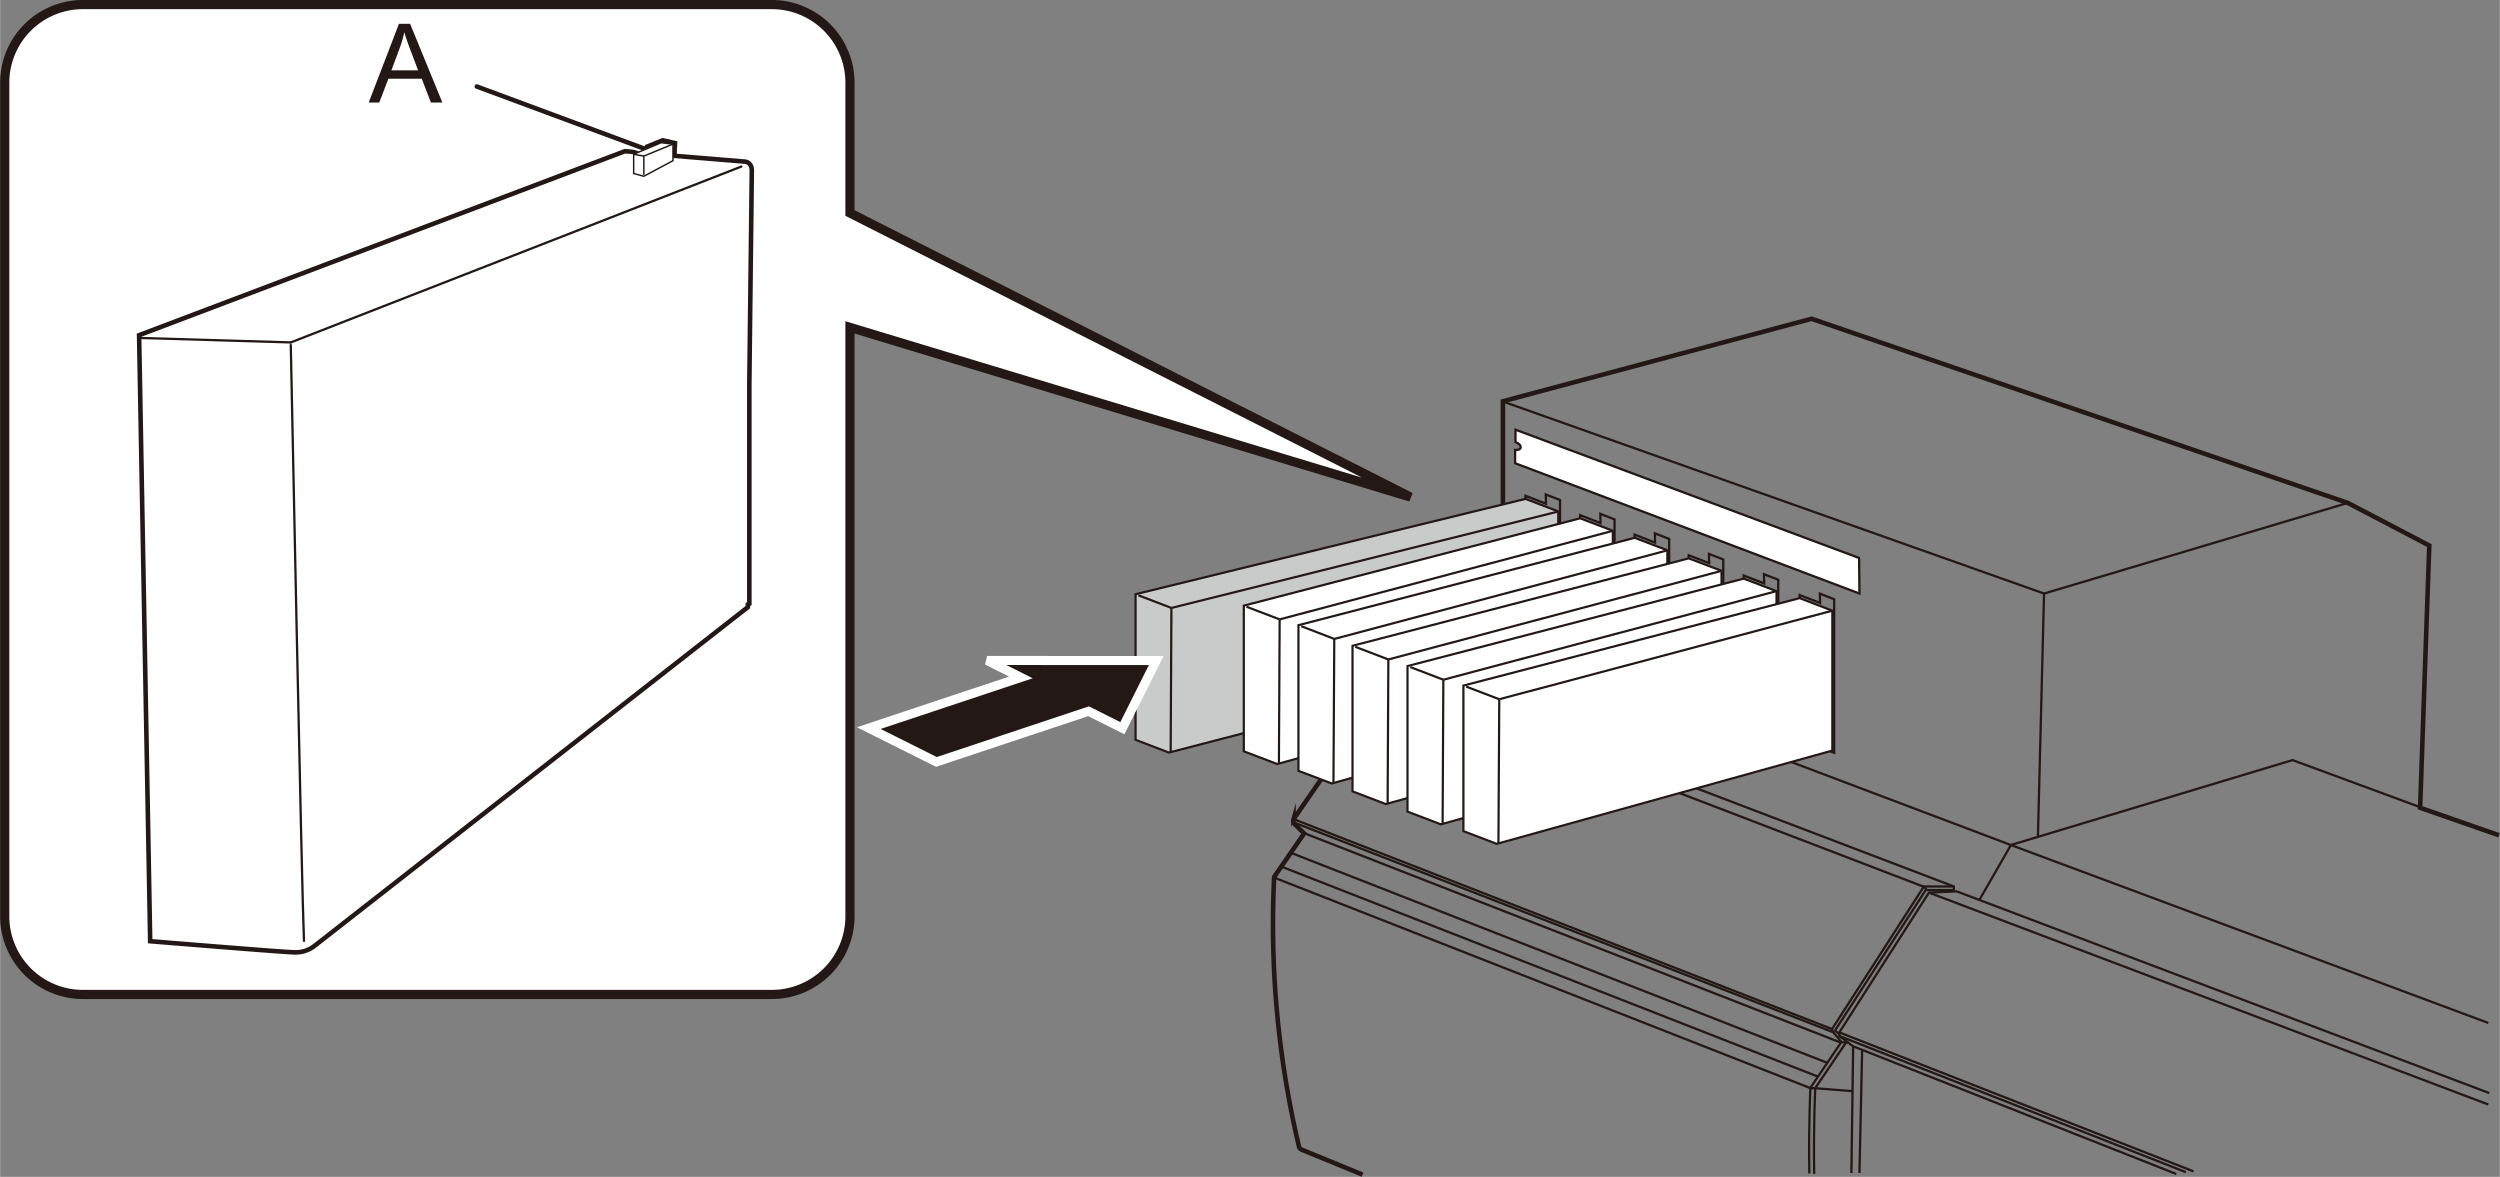 <svg xmlns="http://www.w3.org/2000/svg" width="96.21mm" height="45.29mm" viewBox="0 0 272.73 128.4"><rect x="0" y="0" width="272.73" height="128.4" fill="#808080" stroke="none"/><defs><style>.cls-1,.cls-11,.cls-12,.cls-2,.cls-6,.cls-8{fill:none;}.cls-1,.cls-10,.cls-11,.cls-12,.cls-13,.cls-2,.cls-3,.cls-4,.cls-5,.cls-6,.cls-7{stroke:#231815;}.cls-1,.cls-10,.cls-13,.cls-2,.cls-3,.cls-4,.cls-5,.cls-6,.cls-7,.cls-8{stroke-miterlimit:10;}.cls-1,.cls-10,.cls-12{stroke-width:0.5px;}.cls-11,.cls-2,.cls-3{stroke-width:0.25px;}.cls-10,.cls-13,.cls-3,.cls-5,.cls-7{fill:#fff;}.cls-4{fill:#c9caca;}.cls-4,.cls-5,.cls-6{stroke-width:0.24px;}.cls-8,.cls-9{stroke:#fff;}.cls-14,.cls-9{fill:#231815;}.cls-11,.cls-12,.cls-9{stroke-linecap:round;}.cls-9{stroke-width:0.99px;}.cls-11,.cls-12{stroke-linejoin:round;}.cls-13{stroke-width:0.16px;}</style></defs><g id="レイヤー_1" data-name="レイヤー 1"><path class="cls-1" d="M272.64,91.13l-8.61-3,1-28.61-8.87-4.64L197.64,34.78l-33.68,9V71.25L156.34,75s-5.76-.82-4.89-.61l-10.34,15a.65.65,0,0,0,0,.36c.08.14,1.16,1.18,1.16,1.18L139,95.68a105.13,105.13,0,0,0,2.72,29.46.46.46,0,0,0,.27.29l6.66,2.73"/><line class="cls-2" x1="256.13" y1="54.87" x2="223" y2="64.76"/><polyline class="cls-2" points="222.33 91.31 223 64.76 163.96 43.81"/><polyline class="cls-2" points="215.93 98.21 219.39 92.19 250.11 82.93 263.96 88.04"/><line class="cls-2" x1="219.39" y1="92.2" x2="271.47" y2="111.61"/><polyline class="cls-2" points="155.92 74.89 213.16 96.72 213.16 97.11 210.09 97.11 200.18 112.45 200.67 112.82"/><polyline class="cls-2" points="151.45 74.34 209.88 96.75 210.17 97.04"/><path class="cls-2" d="M213.16,96.72l-3.27,0-10,15.52v.26l1,1.18-3.38,5s-.21,4.08-.12,9.35"/><path class="cls-2" d="M201.42,113.71l-3.38,5s-.21,4.09-.12,9.36"/><polyline class="cls-2" points="271.57 119.26 213.46 97.25 210.44 97.39 200.66 112.64 200.66 113.03 202.15 114.15 237.43 128.09"/><line class="cls-2" x1="202.17" y1="114.21" x2="201.98" y2="127.98"/><line class="cls-2" x1="203.15" y1="114.64" x2="202.86" y2="127.98"/><line class="cls-2" x1="200.91" y1="113.71" x2="201.6" y2="113.76"/><line class="cls-2" x1="210.44" y1="97.39" x2="271.47" y2="120.51"/><line class="cls-2" x1="200.66" y1="112.64" x2="239.3" y2="127.8"/><line class="cls-2" x1="200.66" y1="113.03" x2="238.47" y2="127.89"/><polyline class="cls-2" points="202.09 119.05 198.04 118.73 197.53 118.73 138.97 95.74"/><line class="cls-2" x1="142.29" y1="90.91" x2="200.84" y2="113.76"/><line class="cls-2" x1="141.11" y1="89.37" x2="199.86" y2="112.27"/><line class="cls-2" x1="141.13" y1="89.73" x2="199.89" y2="112.58"/><line class="cls-2" x1="140.89" y1="93.07" x2="199.35" y2="115.96"/><line class="cls-2" x1="139.81" y1="94.56" x2="198.3" y2="117.45"/><path class="cls-3" d="M202.86,64.76,165.29,50.54V49.09s.61.06.61-.3-.57-.56-.57-.56V46.88l37.49,14Z"/><line class="cls-2" x1="163.96" y1="71.25" x2="219.39" y2="92.2"/><polygon class="cls-2" points="170.19 71.31 166.42 69.84 166.42 54.09 168.66 54.96 168.63 53.95 170.19 54.55 170.19 71.31"/><polygon class="cls-4" points="127.52 82.11 170 71.06 170 55.8 166.42 54.43 123.88 64.83 123.88 80.72 127.52 82.11"/><line class="cls-4" x1="124.18" y1="64.95" x2="127.79" y2="66.33"/><line class="cls-4" x1="127.79" y1="66.33" x2="169.9" y2="55.83"/><line class="cls-4" x1="127.79" y1="66.33" x2="127.71" y2="82.11"/><polygon class="cls-2" points="176.14 73.42 172.38 71.96 172.38 56.2 174.61 57.07 174.59 56.06 176.14 56.67 176.14 73.42"/><polygon class="cls-5" points="139.33 83.36 175.95 73.18 175.95 57.91 172.38 56.55 135.69 66.08 135.69 81.97 139.33 83.36"/><line class="cls-6" x1="135.99" y1="66.2" x2="139.6" y2="67.58"/><line class="cls-6" x1="139.6" y1="67.58" x2="175.85" y2="57.94"/><line class="cls-6" x1="139.6" y1="67.58" x2="139.52" y2="83.36"/><polygon class="cls-2" points="182.1 75.55 178.33 74.09 178.33 58.33 180.56 59.2 180.54 58.19 182.1 58.8 182.1 75.55"/><polygon class="cls-5" points="145.28 85.48 181.9 75.31 181.9 60.04 178.33 58.68 141.65 68.21 141.65 84.1 145.28 85.48"/><line class="cls-6" x1="141.95" y1="68.32" x2="145.56" y2="69.71"/><line class="cls-6" x1="145.56" y1="69.71" x2="181.81" y2="60.07"/><line class="cls-6" x1="145.56" y1="69.71" x2="145.47" y2="85.49"/><polygon class="cls-2" points="188 77.79 184.23 76.33 184.23 60.58 186.46 61.44 186.44 60.43 188 61.04 188 77.79"/><polygon class="cls-5" points="151.18 87.73 187.81 77.55 187.81 62.28 184.23 60.92 147.55 70.46 147.55 86.34 151.18 87.73"/><line class="cls-6" x1="147.85" y1="70.57" x2="151.46" y2="71.95"/><line class="cls-6" x1="151.46" y1="71.95" x2="187.71" y2="62.31"/><line class="cls-6" x1="151.46" y1="71.95" x2="151.38" y2="87.73"/><polygon class="cls-2" points="194 80 190.23 78.54 190.23 62.79 192.46 63.65 192.44 62.65 194 63.25 194 80"/><polygon class="cls-5" points="157.18 89.94 193.81 79.76 193.81 64.5 190.23 63.13 153.55 72.67 153.55 88.55 157.18 89.94"/><line class="cls-6" x1="153.85" y1="72.78" x2="157.46" y2="74.16"/><line class="cls-6" x1="157.46" y1="74.16" x2="193.71" y2="64.52"/><line class="cls-6" x1="157.46" y1="74.16" x2="157.38" y2="89.94"/><polygon class="cls-2" points="200.1 82.13 196.33 80.67 196.33 64.92 198.56 65.78 198.54 64.77 200.1 65.38 200.1 82.13"/><polygon class="cls-5" points="163.28 92.07 199.9 81.89 199.9 66.63 196.33 65.26 159.65 74.8 159.65 90.68 163.28 92.07"/><line class="cls-6" x1="159.95" y1="74.91" x2="163.56" y2="76.29"/><line class="cls-6" x1="163.56" y1="76.29" x2="199.81" y2="66.65"/><line class="cls-6" x1="163.56" y1="76.29" x2="163.47" y2="92.07"/></g><g id="レイヤー_2" data-name="レイヤー 2"><path class="cls-7" d="M9,108.5H84.21a8.53,8.53,0,0,0,8.51-8.5V35.72l61.17,18.52-61.17-31V9A8.53,8.53,0,0,0,84.21.5H9A8.53,8.53,0,0,0,.5,9v91A8.53,8.53,0,0,0,9,108.5Z"/><line class="cls-8" x1="42.01" y1="25.4" x2="50.82" y2="14.49"/><polygon class="cls-9" points="107.68 72.06 126.13 72.07 122.44 79.45 118.75 77.6 102.15 83.13 94.77 79.44 111.37 73.91 107.68 72.06"/><path class="cls-10" d="M73.56,17l7.66.63s.79,0,.79,1l-.27,23.24,0,24-.16.08v.29l-47.2,36.9a3.39,3.39,0,0,1-2.37.76c-1.55-.05-15.64-1.21-15.64-1.21L15.16,36.57l53-20.07,1,.08,3.12-1.27,1.35.3Z"/><path class="cls-11" d="M33.15,102.65c-.21-4-1.44-65-1.44-65"/><line class="cls-11" x1="31.71" y1="37.36" x2="80.87" y2="18.17"/><line class="cls-8" x1="70.23" y1="16.2" x2="52.01" y2="9.44"/><line class="cls-12" x1="70.23" y1="16.2" x2="52.01" y2="9.44"/><line class="cls-11" x1="31.71" y1="37.36" x2="15.22" y2="36.87"/><polygon class="cls-13" points="73.41 17.53 73.41 15.72 72.12 15.57 69.12 16.83 69.12 18.93 70.23 19.23 73.41 17.53"/><polyline class="cls-13" points="73.41 15.72 70.23 17.03 70.23 19.08"/><line class="cls-13" x1="69.12" y1="16.83" x2="70.23" y2="17.03"/><path class="cls-14" d="M40.21,11.19l3.3-8.59h1.22l3.52,8.59H47l-1-2.6H42.36l-1,2.6Zm2.48-3.52H45.6l-.9-2.38c-.27-.72-.47-1.32-.61-1.78a11.17,11.17,0,0,1-.46,1.64Z"/></g></svg>